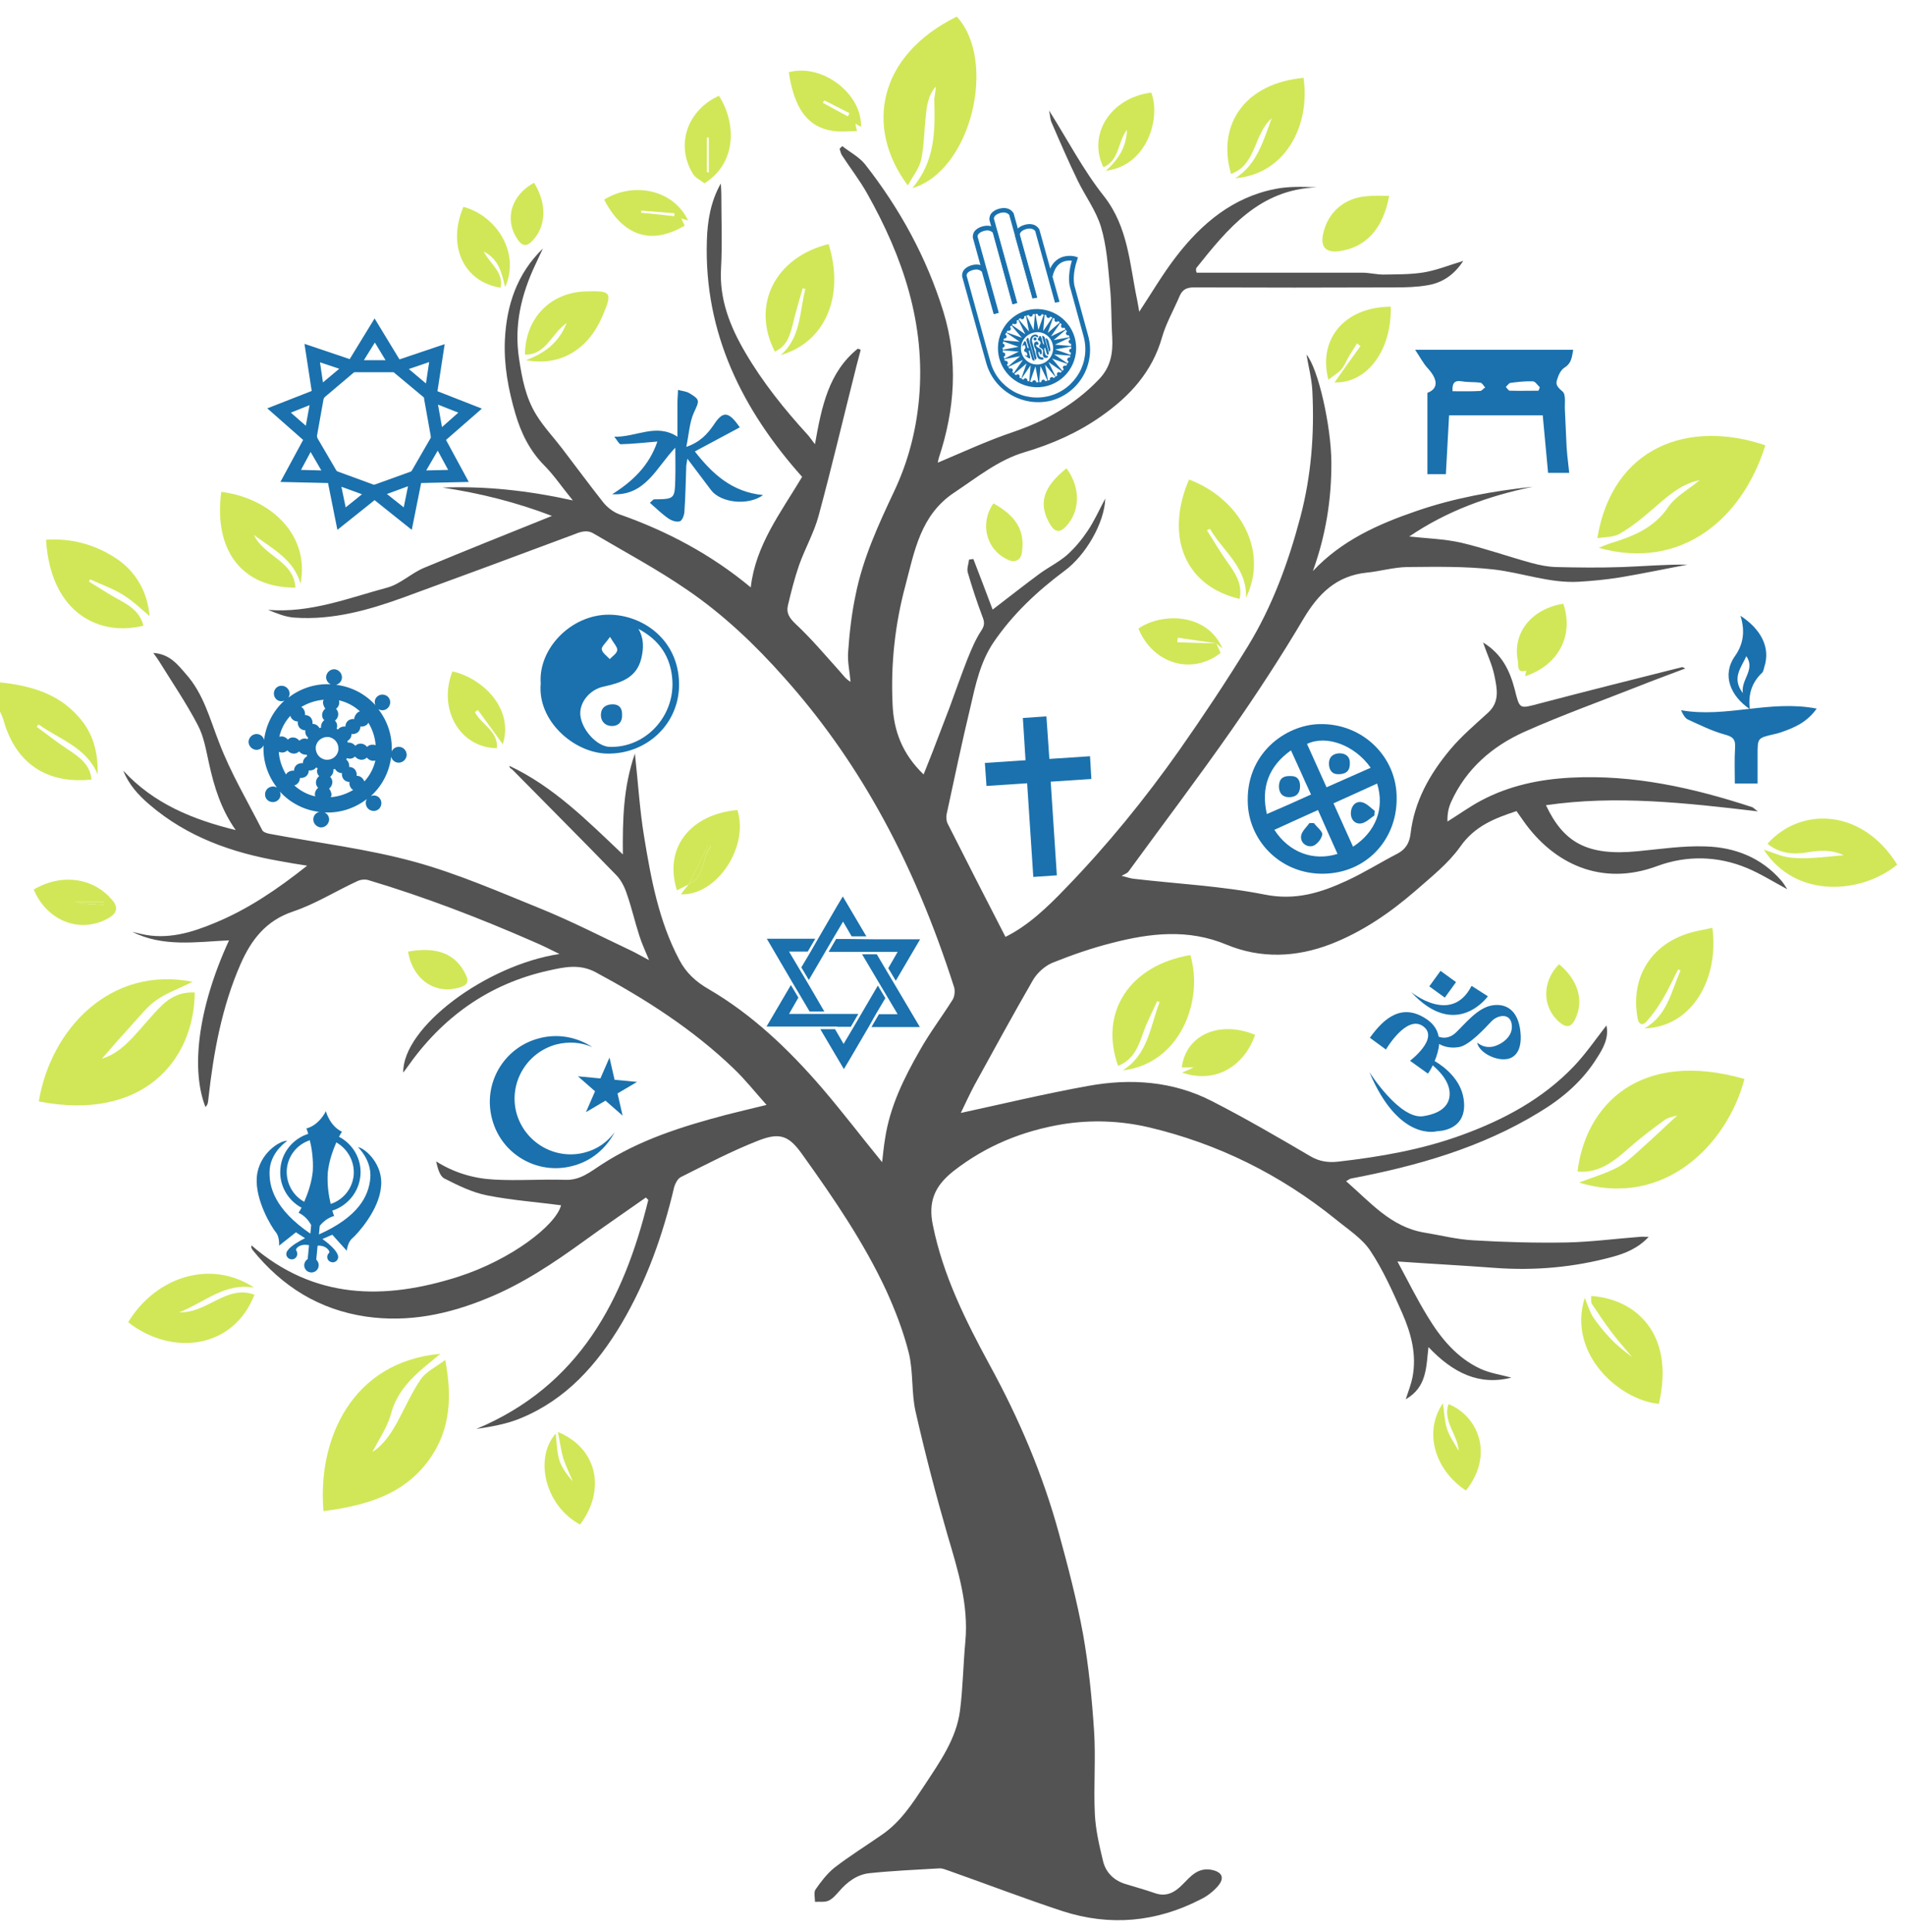 <?xml version="1.0" encoding="utf-8"?>
<!-- Generator: Adobe Illustrator 24.3.0, SVG Export Plug-In . SVG Version: 6.00 Build 0)  -->
<svg version="1.1" id="Layer_1" xmlns="http://www.w3.org/2000/svg" xmlns:xlink="http://www.w3.org/1999/xlink" x="0px" y="0px"
	 viewBox="0 0 712 722" style="enable-background:new 0 0 712 722;" xml:space="preserve">
<style type="text/css">
	.st0{fill:#535353;}
	.st1{fill:#D1E757;}
	.st2{fill:#1A71AD;}
</style>
<path class="st0" d="M447.3,101.9c20.6,0,41.2,0,61.8,0c2.7,0,5.3,0.7,8,0.7c5-0.1,10.1,0,15-0.8c4.8-0.8,9.5-2.7,14.8-4.3
	c-3.4,5.2-7.8,8.2-13.4,9.1c-4,0.7-8.2,0.8-12.2,0.8c-25,0.1-50,0.1-75,0c-2.7,0-4.3,0.7-5.4,3.2c-2.2,5.2-5.1,10.2-6.6,15.5
	c-3.7,13-12.2,22.1-22.8,29.5c-8.7,6.1-18.2,10.3-28.3,13.3c-10,2.9-18,9.5-26.6,15.2c-12.6,8.4-14.8,21.9-18.2,34.7
	c-3.9,14.5-5.5,29.3-4.8,44.3c0.4,10.1,3.7,18.7,11.6,26.3c1.6-4.1,3.2-7.9,4.6-11.7c1.7-4.4,3.4-8.8,5.1-13.3
	c2.2-6,4.3-12,6.6-17.9c1.5-3.7,3.1-7.6,5.3-10.9c1.4-2.1,1.1-3.4,0.3-5.4c-2-5.3-3.8-10.8-5.4-16.3c-0.4-1.4,0.3-3.2,0.5-4.8
	c0.5-0.1,1.1-0.1,1.6-0.2c2.3,6,4.6,11.9,7.2,18.9c6-4.6,11.6-9,17.4-13.3c3.4-2.5,7.3-4.4,10.4-7.1c2.9-2.6,5.5-5.7,7.7-9
	c2.5-3.7,4.3-7.8,6.6-12.1c-0.3,9.1-7.3,21.2-15.2,27c-10.2,7.6-19.4,16.2-26.6,26.8c-4.9,7.3-6.7,15.8-8.6,24.1
	c-3.2,13.3-6,26.7-8.9,40.1c-0.2,1.1-0.1,2.5,0.4,3.5c7.1,14.1,14.3,28.1,21.6,42.3c8.5-4.2,15.7-11.1,22.5-18.2
	c15.5-16,29.6-33.3,42.5-51.6c8.9-12.7,17.5-25.6,25.6-38.8c9.1-14.9,15.1-31.2,19.6-48.2c4.1-15.5,5.3-31.2,4.5-47.1
	c-0.2-4.5-1.4-9-2.2-13.7c4.4,5.2,9.2,26.7,9.3,40.1c0.1,14-2.1,27.5-6.9,40.8c10.7-11.4,24.3-17.5,38.6-22.4
	c14.2-4.9,28.7-7.5,43.6-9.1c-16.5,3.4-32.1,9-46.2,18.6c6.6,0.7,13.2,0.9,19.4,2.3c8.9,2.1,17.6,5.2,26.4,7.6c2.9,0.8,6,1.4,9,1.5
	c8.3,0.2,16.6,0.3,24.9,0c8.1-0.3,16.1-1,24.3-0.9c-8.5,1.6-16.9,3.4-25.4,4.8c-5,0.8-10.2,1.3-15.3,1.6
	c-10.9,0.6-21.2-3.4-31.8-4.6c-10.7-1.2-21.5-1-32.3-0.9c-5.1,0.1-10.1,1.6-15.2,2.1c-11.2,1.2-17.9,7.8-23.5,17.2
	c-8.4,14.2-17.5,28.1-26.9,41.6c-12.5,17.9-25.7,35.3-38.6,53c-0.4,0.5-1.1,0.7-2.5,1.5c2.3,0.6,3.5,1,4.6,1.1
	c16.3,1.9,32.8,2.7,48.9,5.9c11.5,2.3,21-0.7,30.7-5.2c6.5-3,12.5-6.8,18.9-10.1c3.1-1.6,4.5-4.1,4.9-7.4
	c1.4-12.2,7.2-22.4,14.9-31.6c4.2-5,9.3-9.3,14.1-13.7c4.5-4.1,3.3-9.2,2.3-14c-0.8-3.9-2.6-7.6-4.2-12.2c7.1,4.3,10,10.6,11.8,17.4
	c1.9,7.6,1.7,7.4,8.9,5.5c17.9-4.7,35.8-9.2,53.7-13.7c0.2,0,0.5,0.2,1.2,0.5c-6,2.3-11.6,4.3-17.1,6.5c-14.4,5.7-29,10.9-43.1,17.2
	c-12,5.4-21.7,13.8-27.3,26.1c-1,2.2-1.5,4.5-1.4,7.4c4.2-2.6,8.2-5.5,12.5-7.8c10.5-5.6,21.9-8,33.7-8.6c23.3-1.2,45.6,3.8,67.6,11
	c0.4,0.1,0.8,0.6,2.2,1.6c-27.1-3.2-53.1-6.1-79.2-2.3c6.5,13.7,15.1,19.1,34.3,17.2c8.4-0.8,16.9-2.1,25.3-1.8
	c10.9,0.3,20.8,4.1,28.3,12.7c0.8,0.9,1.4,1.9,2.3,3.3c-5.4-2.9-10-5.8-15-7.9c-11-4.6-22.6-4.8-33.5-0.8c-21.1,7.9-39-1-50.1-16.8
	c-0.8-1.1-1.6-2.3-2.6-3.7c-8.2,2.7-15.7,5.6-21.1,13.4c-4.5,6.3-10.9,11.3-16.8,16.5c-9.5,8.2-19.7,15.2-31.5,19.8
	c-13,5-26.2,5.5-39,0.2c-14.4-6-28.6-4.3-42.9-0.6c-7.5,1.9-15,4.5-22.2,7.4c-2.8,1.2-5.6,3.7-7.2,6.4c-7.5,13-14.7,26.2-21.9,39.3
	c-1.9,3.6-3.6,7.3-5.1,10.4c15.7-3.4,31.5-7.2,47.6-10.1c15.9-2.9,31.7-1.8,46.3,5.7c12.5,6.4,24.7,13.5,36.8,20.6
	c3.4,2,6.8,2.4,10.3,2c15.8-1.8,31.4-4.5,46.4-10c15.6-5.7,30-13.4,41.6-25.5c4.5-4.7,8.2-10.1,12.3-15.4c1,4.5-1.1,8.4-3.5,12.1
	c-5.4,8.7-13,15.2-21.7,20.4c-21.6,13.2-45.5,20-70.2,24.7c-0.6,0.1-1.1,0.6-1.9,1c9,7.8,16.7,17.1,29.2,19.2
	c6.2,1,12.3,2.6,18.5,2.9c11.6,0.7,23.2,1,34.8,0.8c9.1-0.2,18.2-1.4,27.3-2.1c0.9-0.1,1.8,0,3.3,0c-4,4.3-8.8,6.2-13.6,7.5
	c-14.4,3.9-29,5.2-43.9,4.1c-11.8-0.9-23.6-1.5-36.4-2.4c3.9,7.2,7.3,14.1,11.3,20.6c4.9,8.1,10.9,15.4,19.7,19.5
	c3.7,1.7,8,2.3,11.6,3.3c-12.1,3.1-21.9-1.8-31-11.4c-0.9,7.4-0.5,14.9-8.5,19.5c1.1-3.3,2-5.7,2.5-8.1c1.7-8.6-0.5-16.6-3.9-24.3
	c-3.5-7.9-7.1-16-11.9-23.2c-3.1-4.6-8.3-7.9-12.8-11.6c-20.8-16.8-44.2-28.4-70.2-34.5c-10.5-2.4-21.2-2.8-31.9-1.1
	c-15,2.5-28.6,8-40.8,17.5c-7.1,5.6-9.6,11.5-7.7,20.4c3.8,18.7,12.2,35.5,21.2,52.1c11,20.1,19.9,41,25.9,63
	c3.4,12.4,6.7,25,9,37.6c2.1,11.8,3.3,23.9,4.1,35.9c0.7,10.4-0.2,20.9,0.3,31.3c0.3,6,1.7,11.9,3.1,17.7c1,4,3.8,6.9,7.9,8.3
	c3.8,1.2,7.6,2.2,11.3,3.5c4.4,1.6,7.6-0.2,10.6-3.3c2.9-2.9,5.5-6.2,10.5-5.4c4,0.7,5.3,2.9,2.7,6c-1.8,2.1-4.1,3.9-6.6,5.1
	c-16.5,8.5-33.8,10.1-51.5,4.4c-14.3-4.7-28.3-10.1-42.5-15.1c-1.2-0.4-2.5-1-3.7-0.9c-8.7,0.5-17.5,0.9-26.1,1.8
	c-4.6,0.5-8.3,3.3-11.3,6.8c-1.2,1.3-2.4,2.8-4,3.5c-1.4,0.6-3.3,0.3-5,0.4c0-1.6-0.5-3.6,0.2-4.6c2-2.9,4.3-5.9,7-8.1
	c5.8-4.5,12-8.3,18-12.5c6.8-4.7,11.2-11.5,15.7-18.3c5.7-8.7,11.9-17.3,13.3-27.9c1.1-8.5,1.2-17.2,2-25.8
	c1.3-13.9-2.8-26.8-6.7-40c-4.4-15.2-8.4-30.6-11.9-46c-1.6-7.1-0.8-14.7-2.5-21.8c-2-8-5-15.8-8.4-23.3
	c-8.4-18.1-19.7-34.6-31.3-50.8c-5-7.1-8.3-8.6-16.5-5.4c-10,3.9-19.5,8.9-29.1,13.7c-1.1,0.6-2,2.3-2.4,3.6
	c-4.2,17.9-10.3,35.2-19.7,51.1c-9.1,15.3-20.6,28.3-37.5,35.3c-5.2,2.2-10.9,3.2-16.8,4.1c38.5-16.1,55.1-48.1,64.3-85.6
	c-0.3-0.3-0.6-0.6-0.9-0.9c-7.8,5.5-15.6,10.8-23.3,16.4c-11.2,8.1-22.7,15.8-35.6,21.1c-14.7,6.1-29.7,9.3-45.7,7
	c-17.6-2.6-31.4-11.3-42.4-24.9c-0.2-0.3-0.4-0.7-0.5-1c0-0.1,0-0.2,0.1-0.7c23.4,20.3,49.7,20.5,77.3,11.7
	c19.9-6.4,36.5-19.3,38.4-26.7c-9.2-1.2-18.6-1.9-27.7-3.7c-5.5-1.1-10.8-3.7-15.9-6.3c-1.8-0.9-2.5-3.9-3.1-6.4
	c6.8,4.3,14.1,6.4,21.7,6.8c8.8,0.5,17.7-0.2,26.6,0.1c5.6,0.2,9.3-3,13.5-5.7c14.3-9.3,30.3-14.3,46.6-18.6
	c4.7-1.2,9.4-2.3,15.1-3.7c-4.3-4.8-8-9.5-12.3-13.6c-15.3-14.7-33-26-51.6-36c-6-3.2-11.8-1.9-17.6-0.6c-22.5,5-39.9,17.6-53,36.4
	c-0.3,0.5-0.7,0.9-1.3,1.7c-0.2-17,31.1-40.2,58.4-44.3c-3.2-1.6-6.4-3.2-9.7-4.6c-20.1-8.8-40.6-16.7-61.7-23
	c-1.3-0.4-3-0.2-4.2,0.4c-8,3.7-15.6,8.5-23.9,11.3c-10.2,3.4-15.7,10.6-19.7,19.7c-7,16-10.1,33-12,50.2c-0.1,0.6-0.1,1.3-0.3,1.9
	c-0.1,0.5-0.5,0.9-0.8,1.3c-5.4-13.7-3.1-36.4,8.8-62.3c-12.4,0.6-24.7,2.6-36.2-3.2c1.1,0.3,2.2,0.5,3.3,0.8
	c9.8,2.3,19-0.5,27.8-4.2c12.3-5.1,23.2-12.5,34.3-21.3c-3.8-0.6-7-1.1-10.1-1.7c-17.9-3.1-34.7-9-48.8-21.1
	c-4.1-3.5-7.8-7.5-9.8-12.7c11.4,12.4,26.1,18.3,42,22.2c-5.4-7.6-8.1-16.2-10-25c-1.1-4.9-1.9-10-4.2-14.3
	c-4.3-8.2-9.6-16-14.5-23.9c-0.5-0.8-1.1-1.6-2.1-3c6.1,0.4,9.1,4.3,12.2,7.9c6.6,7.4,8.9,16.7,12.4,25.6
	c4.3,11.3,10.6,21.9,16.1,32.7c0.4,0.8,1.8,1.2,2.8,1.4c18.1,3.4,36.5,5.6,54.3,10.5c16.3,4.5,32,11.4,47.8,17.8
	c11.2,4.6,22.1,10.2,33.1,15.4c1.9,0.9,3.7,2,6.6,3.5c-1.5-3.6-2.7-6.2-3.6-9c-1.7-5.2-2.9-10.6-4.7-15.7c-0.8-2.5-2.1-5.1-3.8-6.9
	c-12.9-13.3-25.9-26.3-38.9-39.5c-0.4-0.4-1.2-0.6-1.2-1.5c16.4,7.7,28.9,20.3,42.4,33.1c-0.1-12.8,0.1-25,4.5-37.7
	c1.2,11,1.8,21,3.4,30.8c2.6,15.9,5.5,31.8,13.2,46.3c2.5,4.8,6.2,8.2,10.9,10.9c16.3,9.5,29.8,22.4,42.1,36.6
	c7.9,9.2,15.2,18.8,22.8,28.1c0.3-2.7,0.6-5.8,1.1-8.8c1.8-12,7.1-22.7,13-33c3.7-6.6,8.3-12.6,12.3-19c0.7-1.2,0.9-3.2,0.5-4.6
	c-7.4-23.1-16.6-45.5-28.5-66.6c-9.9-17.6-21.5-34-35-49.1c-10.9-12.3-22.8-23.6-36.3-32.8c-11.2-7.7-23.2-14.1-34.9-21
	c-2.6-1.6-5.1-0.6-7.6,0.4c-21.1,7.9-42.2,15.7-63.3,23.4c-13.2,4.8-26.7,8.6-40.9,7.6c-3.4-0.2-6.7-1.6-9.9-2.9
	c15.7,1.3,30-4.4,44.5-8.3c4.9-1.3,9-5.4,13.8-7.4c15.8-6.6,31.7-12.9,47.8-19.4c-13.3-5.1-26.9-8.5-40.9-10.6
	c16.1-0.6,31.9,1.1,48.7,4.8c-4.1-5-7.1-9.5-10.8-13.2c-5.4-5.5-8.6-12.1-10.7-19.3c-2.6-8.9-4.3-18-3.9-27.3
	c0.6-13.1,4.5-24.9,14.2-34.3c-1,2.1-1.9,4.1-2.9,6.2c-5.2,11.1-7.9,22.5-6,34.9c1.1,7.4,2.5,14.7,6.5,21.1
	c2.7,4.4,6.4,8.3,9.6,12.5c5.2,6.8,10.2,13.6,15.5,20.3c1.5,1.8,3.7,3.5,5.9,4.3c17.9,6.3,34.3,15,49.1,27.3
	c1.8-15.8,11.2-27.9,19.2-41.3c-22.3-25-36.7-53.7-35.6-88.3c0.2-7.2,1.4-14.6,5.2-21.3c0.1,1.3,0.2,2.7,0.2,4
	c0,9.2,0.4,18.4-0.1,27.6c-0.7,11.7,3.4,21.9,9.1,31.6c6.5,11.1,14.6,21.2,23.3,30.7c0.8,0.9,1.5,2,2.7,3.5
	c2.5-14.1,5.1-26.9,16-35.7c0.4,0.1,0.8,0.3,1.1,0.4c-0.5,2-1.1,4.1-1.6,6.1c-4.7,18.6-9.1,37.3-14.1,55.8
	c-1.7,6.4-5.1,12.3-7.3,18.5c-1.7,4.9-3,10-4.2,15.1c-0.7,2.8,0.5,4.7,2.8,6.9c5.9,5.5,11.1,11.7,16.5,17.7c1.2,1.3,2.1,2.8,4.1,4
	c-0.3-3.8-1.2-7.5-0.9-11.2c0.5-7.1,1.3-14.3,2.8-21.3c2.7-13.6,8.5-26.2,14.4-38.7c5.2-11,8.2-22.5,9.3-34.6
	c2.5-27.9-6-52.9-19.4-76.7c-2.8-5-6.4-9.6-9.5-14.4c-0.4-0.7-0.5-1.5-0.8-2.3c0.3-0.3,0.7-0.7,1-1c2.9,2.3,6.4,4.1,8.6,6.9
	c13,16.6,23,34.9,29.2,55c5.6,18.2,4.3,36.5-1.7,54.6c-0.2,0.7-0.3,1.4-0.4,1.8c9.3-3.9,18.5-8.2,28-11.4
	c12.3-4.2,23.1-10.2,32.1-19.6c4.6-4.7,5.4-9.9,5.1-15.9c-0.4-6.4-0.2-12.9-0.9-19.3c-0.7-7.4-1.2-14.9-3.3-21.9
	c-1.8-6-5.8-11.4-8.6-17.1c-3.5-7.2-6.7-14.6-9.9-22c-0.5-1.2-0.5-2.5-0.9-4.4c7,11.1,12.8,22.3,20.5,32
	c9.1,11.6,9.6,25.4,12.4,38.7c0.3,1.6,0.6,3.2,0.8,4.5c4.5-6.8,8.7-14,13.7-20.5c9.6-12.5,21.3-22.3,37.2-25.4
	c5-1,10.2-0.8,15.5-0.6c-21.5,0.8-33.3,15.4-45.1,30.2C446.9,101.2,447.1,101.5,447.3,101.9z"/>
<g>
	<path class="st1" d="M257.4,330.5c-1.5,0.7-2.9,1.5-4.4,2.2c-5.1-16.3,5.5-28.5,22.6-30c4.4,13.8-7.7,32-21.1,31.5
		C255.4,332.9,256.4,331.7,257.4,330.5c6.2-2.8,4.7-9.9,8.3-14.1c-0.3-0.2-0.7-0.4-1-0.5C262.2,320.7,259.8,325.6,257.4,330.5z"/>
	<path class="st1" d="M12.6,332.4c10.4-6.1,22.3-4.5,29.4,4c2.2,2.6,1.8,4.8-1.3,6.6C30.2,349.1,17.6,344.3,12.6,332.4z M38.7,338.2
		c0-0.4,0-0.8,0-1.3c-3.5,0-7,0-10.5,0c0,0.2,0,0.4,0,0.5C31.7,337.8,35.2,338,38.7,338.2z"/>
	<g>
		<path class="st1" d="M398.6,175c5,6.7,5.2,15.1,0.6,20.8c-2.9,3.6-4.9,3.5-7.1-0.5C388.1,188,389.9,182,398.6,175z"/>
		<path class="st1" d="M371.3,188.1c8.8,4.9,11.9,10.5,10.6,18.6c-0.4,2.6-2.6,3.7-5.1,2.5C368.5,205.5,366.1,195.5,371.3,188.1z"/>
		<g>
			<path class="st1" d="M0,255c11.2,1.2,21.6,4,29.4,12.9c5.4,6,7.3,13.2,7.1,21.5c-4.2-10.2-14.3-13.1-22.1-18.7
				c-0.2,0.3-0.5,0.6-0.7,0.9c3.9,2.8,7.6,5.8,11.6,8.4c4.2,2.8,8.4,5.6,8.9,11.3c-16.7,1.8-28.3-6.1-32.8-21.9
				c-0.3-1.2-0.9-2.4-1.4-3.5C0,262.3,0,258.7,0,255z"/>
			<path class="st1" d="M72,366.9c-4.9,2.4-9.6,4.1-13.5,6.8c-3.4,2.3-6,5.8-8.9,8.9c-3.9,4.3-7.8,8.7-11.5,13
				c5.1-1.5,9-5.1,12.6-9.1c3.3-3.6,6.4-7.5,9.9-10.9c3.3-3.2,7.4-5,12.2-4.7c-0.3,25.9-19.9,48.2-58.3,40.7
				C19,384.4,41.4,360.8,72,366.9z"/>
			<path class="st1" d="M597,201.1c5.7-34.3,34.2-44.4,62.8-34.7c-8.5,27.4-31.4,47-62.3,38.3c1.9-0.7,3.2-1.3,4.5-1.7
				c8.4-2.6,16.1-5.6,21.5-13.5c2.7-4,7.5-6.5,11.8-10.1c-7.6,1.6-12.6,6.6-18,11.2c-3.7,3.2-7.5,6.3-11.7,8.7
				C603.4,200.8,600.2,200.6,597,201.1z"/>
			<path class="st1" d="M590.2,441.9c4.9-1.9,9.9-3.3,14.4-5.7c3.4-1.8,6.3-4.7,9.2-7.3c4.5-4,8.8-8.1,13.1-12.1
				c-1.3,0.5-3.3,0.7-4.7,1.7c-4.7,3.4-9.3,6.9-13.6,10.7c-5.5,4.9-11.1,9.3-19,8.6c3-24.9,23.3-45.8,62.4-34.6
				C645.6,427.6,622,451.7,590.2,441.9z"/>
			<path class="st1" d="M139.2,542.6c4.3-2.8,7-7,9.4-11.4c2.9-5.3,5.3-10.9,8.7-15.8c1.9-2.8,5.4-4.4,9.1-7.2
				c2.6,13.6,1.9,25.5-5.2,36.1c-9.5,14.2-24.4,18.3-40.3,20.4c-2.3-26.7,10.5-55.8,43.7-58.8c-2.3,1.9-4,3.3-5.7,4.7
				c-5.7,4.8-10.6,9.9-12.7,17.5C144.9,533.1,141.7,537.7,139.2,542.6z"/>
			<path class="st1" d="M341,70.3c8.6-10.2,8.5-21.5,8.2-32.9c0-1.6,0.6-3.2,0.5-5c-2.8,3.2-3.3,7.1-3.7,11.1
				c-0.6,5.4-0.6,10.9-1.7,16.1c-0.7,3.3-3.1,6.2-5,9.7C323.2,47.8,328,20.8,357.6,6.2C372.8,22.7,363,63.9,341,70.3z"/>
			<path class="st1" d="M417.9,398.3c-7.2-20.1,4.4-37.6,27-41.4c5.1,17.2-4,40.7-25.3,43.1c9.5-5.9,10.3-16.4,13.8-25.5
				c-0.3-0.1-0.6-0.3-0.9-0.4c-1.7,3.8-3.7,7.6-5.1,11.5C425.6,390.7,423.9,395.9,417.9,398.3z"/>
			<path class="st1" d="M689.1,319.6c-4.3-2.1-8.9-1.9-13.5-1.1c-5.4,0.9-10.5,0.5-15-3.2c12.3-13.8,35.3-13.4,48.5,7.8
				c-13.1,10.8-37.8,13.1-49.9-5.6c3.2,1,6,2.3,8.8,2.8c3.1,0.5,6.4,0.5,9.5,0.3C681.3,320.4,685.2,319.9,689.1,319.6z"/>
			<path class="st1" d="M55.9,230.2c-2.7-2.2-6-5.5-9.9-7.9c-3.8-2.4-8.2-3.9-12.3-5.8c-0.2,0.3-0.4,0.6-0.5,0.8
				c3.3,2,6.5,4.1,9.8,6c4.6,2.5,9.2,4.8,10.6,10.5c-15.5,4-34.6-3.7-36.4-32.1c9.3-0.6,17.7,1.6,25.5,6.5
				C51.3,213.6,55.2,221.9,55.9,230.2z"/>
			<path class="st1" d="M95,481.2c-10.9-2-18.4,5.4-28,9.2c10.5,0.4,17.5-10.4,28.1-6.6c-7.8,20.2-30.7,23.2-47.2,10.3
				C58.6,476.6,79.3,470.7,95,481.2z"/>
			<path class="st1" d="M451.1,198.2c2.5,3.9,4.9,8,7.6,11.8c3,4.2,5.8,8.3,4.6,13.8c-21.2-5-27.7-24.2-18.9-44.6
				c18,6.7,30.2,25.7,21.3,44.2c0.5-11.3-8.6-17.4-13.5-25.8C451.8,197.8,451.4,198,451.1,198.2z"/>
			<path class="st1" d="M592.3,485c1.2,2.9,1.9,5.3,3.2,7.3c2,2.9,4.3,5.7,6.7,8.2c2.3,2.4,5,4.5,7.8,6.6c-2.5-3-5.2-6-7.6-9.2
				c-2.6-3.4-5-7-7.4-10.6c-0.5-0.7-0.2-2-0.3-3c16.2,1,31.5,13.7,25.3,40.3C605.6,523.3,585.7,506.2,592.3,485z"/>
			<path class="st1" d="M112.3,218.1c-2.5-9-10.3-12.9-17.4-18.2c3.7,8,15,9.7,15.5,19.7c-20,0-30.6-13.9-27.7-35.8
				C101.5,186.2,115.9,200.3,112.3,218.1z"/>
			<path class="st1" d="M640,346.7c2.6,19-7.6,37.1-25.4,37.6c8.6-4.8,10-13.8,13.5-21.6c-0.3-0.2-0.6-0.3-0.9-0.5
				c-1.8,3.6-3.5,7.3-5.5,10.7c-1.8,3.1-3.8,6-6.2,8.7c-1.6,1.9-3.1,1.3-3.5-1.4c-2.7-15.3,5.5-28,20.7-31.9
				C635,347.7,637.5,347.3,640,346.7z"/>
			<path class="st1" d="M487.2,29.1c2.6,18-6.9,36-25.5,37.5c8.1-5.2,10.4-13.8,13.6-22.4c-6.8,5.9-5.6,17.3-15.2,20.8
				C454.6,45.9,466,31,487.2,29.1z"/>
			<path class="st1" d="M291.8,132.7c7.6-6.6,7-16.2,9.2-24.7c-0.3-0.1-0.7-0.2-1-0.3c-1.3,4.6-2.7,9.2-3.8,13.9
				c-1.4,5.5-2.9,8-6.6,9.8c-9-17.6,0.3-35.3,20.1-40.2C315.7,110.6,308.6,127.8,291.8,132.7z"/>
			<path class="st1" d="M196.2,132.5c0.1-13.5,9.4-23.2,22.7-23.6c9.7-0.3,10.1,0.3,6.2,9.4c-5.3,12.3-15.7,18.7-28.5,16.3
				c7.1-2.7,12.2-6.5,15.2-13.9C206,124.7,204.1,132.7,196.2,132.5z"/>
			<path class="st1" d="M519.8,114.6c0.4,16.2-8.8,28.7-21,28.3c3-4.3,6.3-8.9,9.7-13.6c-0.4-0.3-0.9-0.6-1.3-1c-1,1.6-2,3.2-3,4.8
				c-1,1.7-1.7,3.6-2.9,5c-1.3,1.4-3.1,2.4-4.8,3.8C492.5,126.8,502.5,114.7,519.8,114.6z"/>
			<path class="st1" d="M208.5,535.1c15,6.2,17.9,21.9,8.3,34.6c-12.8-6.8-17.4-24.5-9.1-34c0.4,3.3,0.4,6.7,1.3,9.8
				c0.9,2.9,2.9,5.6,5.1,8.1c-1.2-2.9-2.6-5.7-3.6-8.7C209.7,542,209.3,539,208.5,535.1z"/>
			<path class="st1" d="M169.1,250.9c11.3,2.5,23.1,14,18.8,27.2c-2.9-4.1-6.1-8.4-9.3-12.8c-0.4,0.3-0.7,0.5-1.1,0.8
				c2.4,4.7,8.8,7.1,8.2,13.5C171.7,279.4,163.6,264.8,169.1,250.9z"/>
			<path class="st1" d="M188.8,107.3c-1.3-5.3-2.3-10.4-8-13.3c2.4,4.7,7.5,7.7,6.3,13.5c-13.8-2.1-20.1-15.7-13.9-30.2
				C185.6,80.6,194.5,94.5,188.8,107.3z"/>
			<path class="st1" d="M321.8,47.4c-0.7-0.4-1.3-0.7-2.1-1.2c0.2,0.9,0.3,1.6,0.6,2.8c-3.1,0-6.1,0.4-9.1-0.1
				c-9.3-1.4-14.3-8.2-16.4-21.9C307.2,23.6,322.2,34.9,321.8,47.4z M308.1,37.5c-0.2,0.3-0.4,0.6-0.6,0.9c3.1,1.7,6.2,3.4,9.4,5.1
				c0.2-0.4,0.4-0.8,0.6-1.2C314.4,40.7,311.2,39.1,308.1,37.5z"/>
			<path class="st1" d="M430.3,34.6c3.7,10-1.9,27.5-17,29.2c4.9-4.3,7.7-9.1,7.9-15.3c-3.5,4.4-2.7,11.4-8.8,14
				C406.4,50.1,415.2,36.5,430.3,34.6z"/>
			<path class="st1" d="M268.7,35.8c6.4,9.9,6.9,25-5.4,32.7c-1.4-1.1-3.4-2-4.3-3.5C252.4,54.2,256.8,41.2,268.7,35.8z M264.2,64.3
				c0.2,0.1,0.5,0.1,0.7,0.2c0-4.4,0-8.7,0-13.1c-0.2,0-0.5,0-0.7,0C264.2,55.7,264.2,60,264.2,64.3z"/>
			<path class="st1" d="M547.9,557c-11.9-7.9-15.8-22.2-8.6-32.6c0.5,3.4,0.6,6.6,1.5,9.5c0.9,2.8,2.7,5.3,4.4,8.3
				c-0.4-6.3-6.1-11.1-3.8-17.5C552,528.9,558.8,543.2,547.9,557z"/>
			<path class="st1" d="M454.6,240.4c0.5,1.2,1.1,2.4,1.6,3.6c-10.7,8.4-25.3,4.1-30.7-9.1c8.2-5.8,25.4-6.3,31.4,7.4
				C456.1,241.7,455.3,241.1,454.6,240.4c-4.8-0.7-9.6-1.4-14.4-2.1c-0.1,0.6-0.1,1.1-0.2,1.7C444.9,240.2,449.7,240.3,454.6,240.4z
				"/>
			<path class="st1" d="M257.2,82.4c-1.1-0.3-1.7-0.5-2.6-0.8c0.5,1.1,0.9,1.9,1.3,2.7c-12.4,7.4-23,4-30.1-9.7
				C236.2,68.1,251.3,70.3,257.2,82.4z M252,80.8c0-0.4,0.1-0.7,0.1-1.1c-4.1-0.3-8.2-0.7-12.4-1c0,0.3-0.1,0.5-0.1,0.8
				C243.8,79.9,247.9,80.3,252,80.8z"/>
			<path class="st1" d="M519.2,73.2c-2.3,12.5-8.9,19.5-19.1,20.7c-4.6,0.5-6.6-1.7-5.6-6.4c1.7-8.2,8.1-13.7,16.6-14.2
				C513.7,73,516.3,73.2,519.2,73.2z"/>
			<path class="st1" d="M584.3,225.6c4,11.9-1.8,23-14.3,27.1c0.2-0.8,0.3-1.4,0.4-2.1c-3.7,1.1-2.8-2.1-3.1-3.6
				C565.2,236.5,572.4,227.5,584.3,225.6z"/>
			<path class="st1" d="M446.2,398.9c-2,0-3.2,0-4.5,0c1.5-12.2,14.1-17.7,27.4-12.2c-3.8,11.1-14.3,18.6-27.3,14.1
				C443.2,400.2,444.3,399.7,446.2,398.9z"/>
			<path class="st1" d="M152.5,355.6c11.1-2,18.1,1,21.7,8.9c1.2,2.5,0.2,3.7-2.1,4.4C162.8,371.9,154.3,366.2,152.5,355.6z"/>
			<path class="st1" d="M582.7,360.3c7.2,6,9.4,13.7,6,20.6c-1.4,2.9-3.1,3.3-5.6,1.3C576.4,376.7,576.1,367,582.7,360.3z"/>
			<path class="st1" d="M199.6,68.3c4.7,7.5,4.6,15.6,0,21c-2.7,3.2-4.5,3-6.7-0.7C188.6,81.4,191.3,72.8,199.6,68.3z"/>
			<path class="st1" d="M257.4,330.5c2.4-4.9,4.8-9.8,7.3-14.7c0.3,0.2,0.7,0.4,1,0.5C262.1,320.6,263.6,327.7,257.4,330.5
				C257.3,330.4,257.4,330.5,257.4,330.5z"/>
			<path class="st1" d="M38.7,338.2c-3.5-0.2-7-0.5-10.5-0.7c0-0.2,0-0.4,0-0.5c3.5,0,7,0,10.5,0C38.7,337.4,38.7,337.8,38.7,338.2z
				"/>
		</g>
	</g>
</g>
<g>
	<g>
		<path class="st2" d="M371.5,117.3l-7.9-28.5l0,0c0-0.1-0.1-0.9,0.3-1.8c0.4-0.9,1.5-1.9,3.3-2.4c1.9-0.5,3.3-0.2,4.2,0.4
			c0.9,0.6,1.2,1.3,1.3,1.4l0,0.1l7.4,26.7l-1.7,0.5L371.1,87c0,0,0-0.1-0.1-0.1c-0.1-0.1-0.3-0.3-0.5-0.4c-0.5-0.3-1.3-0.6-2.8-0.2
			c-1.3,0.4-1.8,0.9-2.1,1.3c-0.2,0.4-0.3,0.7-0.2,0.9l7.9,28.4L371.5,117.3L371.5,117.3z"/>
		<path class="st2" d="M385.9,111.5l-8.7-31.2c0,0,0-0.1-0.1-0.1c-0.1-0.1-0.3-0.3-0.5-0.4c-0.5-0.3-1.3-0.6-2.8-0.2
			c-1.3,0.4-1.8,0.9-2.1,1.3c-0.2,0.4-0.3,0.8-0.2,0.9l8.7,31.4l-1.7,0.5l-8.7-31.5l0,0c0-0.1-0.1-0.9,0.3-1.8s1.5-1.9,3.3-2.4
			c1.9-0.5,3.3-0.2,4.2,0.4c0.9,0.6,1.2,1.3,1.3,1.4l0,0.1l8.7,31.4L385.9,111.5L385.9,111.5z"/>
		<path class="st2" d="M394.3,113.1l-7.4-26.8c0,0,0-0.1-0.1-0.1c-0.1-0.1-0.3-0.3-0.5-0.4c-0.5-0.3-1.3-0.6-2.8-0.2
			c-1.3,0.4-1.8,0.9-2.1,1.3c-0.2,0.4-0.3,0.8-0.2,0.9l6.4,23.2l-1.7,0.5l-6.5-23.3l0,0c0-0.1-0.1-0.9,0.3-1.8
			c0.4-0.9,1.5-1.9,3.3-2.4c1.9-0.5,3.3-0.2,4.2,0.4c0.9,0.6,1.2,1.3,1.3,1.4l0,0.1l7.5,26.9L394.3,113.1z"/>
		<path class="st2" d="M368.6,135.6l-0.9-3.2l-8.1-29.1l0,0c0-0.1-0.1-0.9,0.3-1.8c0.4-0.9,1.5-1.9,3.3-2.4c1.9-0.5,3.3-0.2,4.2,0.4
			c0.9,0.6,1.2,1.3,1.3,1.3l0,0.1l4.4,16l-1.7,0.5l-4.4-15.8c0,0,0-0.1-0.1-0.1c-0.1-0.1-0.3-0.3-0.5-0.4c-0.5-0.3-1.3-0.6-2.8-0.2
			c-1.3,0.4-1.9,0.9-2.1,1.3c-0.3,0.4-0.2,0.8-0.2,0.9l8,29l0.9,3.2c1.3,4.8,4.5,8.6,8.5,10.9c4,2.3,8.9,3,13.7,1.7
			c4.8-1.3,8.6-4.5,10.9-8.5c2.3-4,3-8.9,1.7-13.7l-5.2-18.9c0-0.1-0.9-3.6,0.8-9.4c0,0-0.1,0-0.1,0c-0.7-0.1-1.6,0-2.5,0.2
			c-1.8,0.5-3.7,1.8-4.6,5.7l-1.7-0.4c0.9-4.4,3.5-6.4,5.8-7c2.4-0.6,4.4-0.1,4.5,0l0.9,0.3l-0.3,0.9c-1.8,5.3-1.2,8.6-1.1,9.3
			c0,0.1,0,0.1,0,0.1l5.2,18.9c2.9,10.5-3.2,21.4-13.8,24.3C382.4,152.3,371.5,146.1,368.6,135.6"/>
		<path class="st2" d="M383.6,127l0.9,3.1c-0.3,0-0.5-0.2-0.5-0.2s-0.2-1-0.5-1.9c-0.3-0.9-0.6-0.5-0.8-0.2
			c-0.2,0.3-0.6,1.4-0.6,1.4c-0.2,0.6,0.2,0,0.5-0.2c0.3-0.3,0.5,0.2,0.6,0.5c0.1,0.2,0.1,0.7-0.2,0.9c-0.1,0.1-0.2,0.2-0.2,0.3
			c0,0.1,0,0.2,0,0.4c0,0.1,0.1,0.2,0.2,0.3c0.1,0.1,0.2,0.1,0.3,0.1c0.3,0,0.5,0.5,0.6,0.7c0.1,0.3,0.2,0.8-0.3,0.7
			c-0.4-0.1-1-0.3-0.5,0c0,0,1,0.7,1.3,0.9c0.3,0.2,0.9,0.3,0.6-0.6c-0.2-0.9-0.5-1.9-0.5-1.9s0-0.3,0.3-0.4l0,0l1,3.5
			c0,0,1.1,1,0.8,0l-2.2-7.9C384.1,125.6,383.6,127,383.6,127 M400.3,129.3l-6-0.5l5.4-2.6c0,0,0.1,0.2,0.3,0.7
			c-0.4,0.1-0.7,0.5-0.6,0.9c0.1,0.4,0.5,0.7,0.9,0.6C400.3,129,400.3,129.3,400.3,129.3 M400.4,130.3c-0.4,0-0.8,0.3-0.8,0.7
			c0,0.4,0.3,0.8,0.7,0.8c-0.1,0.5-0.2,0.8-0.2,0.8l-5.7-2l5.9-1.1C400.3,129.5,400.4,129.8,400.4,130.3 M399.9,133.6
			c-0.4-0.1-0.8,0.1-1,0.5c-0.1,0.4,0.1,0.8,0.5,1c-0.2,0.5-0.4,0.7-0.4,0.7l-5-3.4l6,0.5C400,132.9,400,133.1,399.9,133.6
			 M398.5,136.7c-0.4-0.2-0.8-0.1-1.1,0.2s-0.1,0.8,0.2,1.1c-0.3,0.4-0.5,0.6-0.5,0.6l-3.9-4.6l5.7,2
			C398.9,136,398.8,136.2,398.5,136.7 M396.4,139.3c-0.3-0.3-0.8-0.3-1.1-0.1c-0.3,0.3-0.4,0.8-0.1,1.1c-0.4,0.3-0.7,0.4-0.7,0.4
			l-2.6-5.4l4.9,3.4C396.9,138.7,396.8,138.9,396.4,139.3 M393.8,141.3c-0.2-0.4-0.7-0.5-1-0.3c-0.4,0.2-0.5,0.6-0.4,1
			c-0.5,0.2-0.7,0.2-0.7,0.2l-1.1-5.9l3.9,4.6C394.4,140.8,394.2,141,393.8,141.3 M390.7,142.5c-0.1-0.4-0.5-0.7-0.9-0.6
			c-0.4,0.1-0.7,0.5-0.6,0.9c-0.5,0-0.8,0-0.8,0l0.5-6l2.6,5.4C391.4,142.2,391.1,142.4,390.7,142.5 M387.3,142.9
			c0-0.4-0.3-0.8-0.7-0.8c-0.4,0-0.8,0.3-0.8,0.7c-0.5-0.1-0.8-0.2-0.8-0.2l2-5.7l1.1,5.9C388.1,142.8,387.8,142.9,387.3,142.9
			 M384,142.4c0.1-0.4-0.1-0.8-0.5-1s-0.8,0.1-1,0.5c-0.5-0.2-0.7-0.4-0.7-0.4l3.4-5l-0.5,6C384.8,142.5,384.5,142.5,384,142.4
			 M381,141.1c0.2-0.4,0.1-0.8-0.2-1.1c-0.3-0.2-0.8-0.1-1.1,0.2c-0.4-0.3-0.6-0.5-0.6-0.5l4.6-3.9l-2,5.7
			C381.7,141.4,381.4,141.3,381,141.1 M378.3,139c0.3-0.3,0.3-0.8,0.1-1.1c-0.3-0.3-0.8-0.4-1.1-0.1c-0.3-0.4-0.4-0.7-0.4-0.7
			l5.4-2.6l-3.4,4.9C378.9,139.5,378.7,139.3,378.3,139 M376.3,136.3c0.4-0.2,0.5-0.7,0.3-1c-0.2-0.4-0.6-0.6-1-0.4
			c-0.2-0.5-0.2-0.7-0.2-0.7l5.9-1.1l-4.6,3.9C376.8,136.9,376.6,136.7,376.3,136.3 M374.8,131.7c0-0.5,0-0.8,0-0.8l6,0.5l-5.4,2.6
			c0,0-0.1-0.2-0.3-0.7c0.4-0.1,0.7-0.5,0.6-0.9C375.6,131.9,375.3,131.6,374.8,131.7 M374.7,129.9c0.4,0,0.8-0.3,0.8-0.7
			c0-0.4-0.3-0.8-0.7-0.8c0.1-0.5,0.2-0.8,0.2-0.8l5.7,2l-5.9,1.1C374.8,130.6,374.8,130.4,374.7,129.9 M375.2,126.5
			c0.4,0.1,0.8-0.1,1-0.5c0.1-0.4-0.1-0.8-0.5-1c0.2-0.5,0.4-0.7,0.4-0.7l5,3.4l-6-0.5C375.1,127.3,375.1,127,375.2,126.5
			 M376.6,123.5c0.4,0.2,0.8,0.1,1.1-0.2c0.2-0.3,0.1-0.8-0.2-1.1c0.3-0.4,0.5-0.6,0.5-0.6l3.9,4.6l-5.7-2
			C376.2,124.2,376.3,123.9,376.6,123.5 M378.7,120.9c0.3,0.3,0.8,0.3,1.1,0.1c0.3-0.3,0.4-0.8,0.1-1.1c0.4-0.3,0.7-0.4,0.7-0.4
			l2.6,5.4l-4.9-3.4C378.2,121.5,378.3,121.2,378.7,120.9 M381.4,118.9c0.2,0.4,0.7,0.5,1,0.3c0.4-0.2,0.5-0.6,0.4-1
			c0.5-0.2,0.7-0.2,0.7-0.2l1.1,5.9l-3.9-4.6C380.7,119.3,380.9,119.1,381.4,118.9 M384.5,117.7c0.1,0.4,0.5,0.7,0.9,0.6
			c0.4-0.1,0.7-0.5,0.6-0.9c0.5,0,0.8,0,0.8,0l-0.5,6l-2.6-5.4C383.7,117.9,384,117.8,384.5,117.7 M387.8,117.3
			c0,0.4,0.3,0.8,0.7,0.8c0.4,0,0.8-0.3,0.8-0.7c0.5,0.1,0.8,0.2,0.8,0.2l-2,5.7l-1.1-5.9C387,117.3,387.3,117.3,387.8,117.3
			 M391.1,117.8c-0.1,0.4,0.1,0.8,0.5,1c0.4,0.1,0.8-0.1,1-0.5c0.5,0.2,0.7,0.4,0.7,0.4l-3.4,5l0.5-6
			C390.3,117.6,390.6,117.7,391.1,117.8 M393.4,128.5c0.9,3.2-1,6.6-4.2,7.5c-3.2,0.9-6.5-1-7.4-4.2c-0.9-3.2,1-6.5,4.2-7.4
			C389.2,123.4,392.5,125.2,393.4,128.5 M394.2,119.1c-0.2,0.4-0.1,0.8,0.2,1.1c0.3,0.2,0.8,0.1,1.1-0.2c0.4,0.3,0.6,0.5,0.6,0.5
			l-4.5,3.9l2-5.7C393.5,118.8,393.7,118.9,394.2,119.1 M396.8,121.2c-0.3,0.3-0.3,0.8-0.1,1.1c0.3,0.3,0.8,0.4,1.1,0.1
			c0.3,0.4,0.4,0.7,0.4,0.7l-5.4,2.6l3.4-4.9C396.2,120.7,396.4,120.8,396.8,121.2 M398.8,123.9c-0.4,0.2-0.5,0.7-0.3,1
			c0.2,0.4,0.6,0.5,1,0.4c0.2,0.5,0.2,0.7,0.2,0.7l-5.9,1.1l4.6-3.9C398.3,123.3,398.5,123.5,398.8,123.9 M383.7,116
			c-7.8,2.2-12.3,10.2-10.2,18c2.2,7.8,10.2,12.3,18,10.2c7.8-2.2,12.3-10.2,10.2-18C399.5,118.4,391.4,113.9,383.7,116
			 M390.8,126.7l1.2,4.4c0,0,0.2,0.5,0.4,0.2c0.2-0.4,0.2-1,0.1-1.2l-0.1-0.5l-0.4-1.6l-0.1-0.5c-0.1-0.2-0.3-0.8-0.7-1
			C390.7,126.1,390.8,126.7,390.8,126.7 M385.7,127.5c0,0-0.1-0.5,0.2-1.2c0.3-0.5,0.8-0.7,1.2-0.6c0.4,0.2,0.6,0.5,0.9,0.2
			c0,0,0.1-0.3-0.1-0.5c-0.3-0.2-0.7-0.6-1.5-0.3c-0.8,0.2-1,0.7-1.2,1.1c-0.2,0.4-0.4,1.2-0.2,1.7l0.2,0.8l1.4,5.2
			c0,0,0.2,0.8,0.5,0.4c0.4-0.3,0.3-0.6,0.3-0.6l-1.4-5.2l0,0L385.7,127.5L385.7,127.5z M389.6,126.2l0.7,2.6
			c-0.2-0.1-0.4-0.3-0.6-0.7c-0.2-0.8-0.2-1-0.3-1.5c-0.2-0.5-0.4-1.1-0.7-1.1c-0.3,0.1-0.3,0.3-0.4,0.6c-0.2,0.3-0.5,0.4-0.4,0.8
			c0.1,0.4,0.9,0.4,1,1.1c0.2,0.6-0.6,1.1-0.5,1.5c0.1,0.5,1.2,0.6,1.4,1.4s-0.2,1.3,0,2c0.2,0.7,0.7,1,1.4,0.8
			c0.6-0.2,0.6-0.3,0.5-0.5c-0.1-0.4-0.8-0.1-1-0.8c-0.2-0.7-0.7-2.3-0.1-2.5l0,0l0.6,2.1c0,0,0.3,1,0.6,0.5
			c0.3-0.5,0.2-0.7,0.2-0.7l-1.6-5.8c0,0-0.1-0.2-0.6-0.5C389.3,125.3,389.6,126.2,389.6,126.2 M386.7,126.1
			c-0.3,0.1-0.5,0.4-0.4,0.7c0.1,0.3,0.4,0.5,0.7,0.4c0.3-0.1,0.5-0.4,0.4-0.7C387.3,126.2,387,126,386.7,126.1 M389.1,132.4
			c0.3-0.1,0.4-0.6,0.2-1.4c-0.1-0.5-0.6-0.7-1-0.9c-0.3-0.2-0.9-0.5-1-0.8c-0.1-0.4,0-0.7,0.2-0.5c0.1,0.2,0.9,0.1,0.6-0.6
			c-0.3-0.7-0.7-0.6-1-0.5c-0.4,0.1-0.5,0.4-0.6,0.8c0,0.2-0.1,1.1,0.4,1.7c0.5,0.6,0.1,0.9,0.4,2c0.4,1.4,0.7,1.8,1.2,2
			c0.3,0.1,0.9,0.2,0.9,0.2s0.6,0,0.6-0.2c0.1-0.2,0-0.5-0.3-0.6s-1-0.1-1.2-0.5c-0.2-0.4-0.7-1.5-0.3-1.6s0.4,0.3,0.4,0.5
			C388.6,132.1,388.7,132.5,389.1,132.4"/>
	</g>
	<path class="st2" d="M557.7,375.7c-5.5,0.9-10.2,7-13.6,10.2c-2.6,2.4-5,2-6.4,1.5c-0.4-2.3-1.6-4.4-4-6.2
		c-9.5-6.8-16.4-0.8-21.7,6.6l6,4.4c0,0,7.7-13.2,13.9-8.7c6.2,4.5-4.9,12.9-4.9,12.9l6.7,4.8c0,0,0.9-1.2,1.8-3.1
		c3.6,3.1,5.7,6.2,6.2,9.2c0.6,3.7-0.8,8.4-9.7,9.8c-8.9,1.4-20.2-16.5-20.2-16.5c11.1,26.4,25.4,22.1,25.4,22.1s11.8,0.1,9.8-12.3
		c-1.1-6.8-6.7-11.5-10.8-13.9c0.8-1.9,1.5-4.1,1.7-6.4c1.6,1,4.2,1.7,7.3,1.2c4-0.6,10-7.3,12.3-9.7c2.1-2.2,6.8-3.3,7.5,1.1
		c0.8,5-4.5,7.9-7,8.4s-4.4-0.3-5.9-1.5c0.6,3.6,6.9,7,11.4,6.1c3-0.6,5.8-3.6,4.6-11.4C566.8,376.5,561.9,375,557.7,375.7
		 M556.1,372.3l-6.1-3.9c-7.5,14.8-22.6,2.3-22.6,2.3C544.2,389,556.1,372.3,556.1,372.3 M544.2,367l-5.8-4.2l-4.2,5.8l5.8,4.2
		L544.2,367z"/>
	<polygon class="st2" points="407.4,282.6 392.2,283.6 391.1,267.7 382.3,268.3 383.3,284.1 368.1,285.1 368.7,293.7 383.9,292.7 
		386.2,327.7 395,327.1 392.7,292.1 407.9,291.1 	"/>
	<g>
		<g>
			<path class="st2" d="M218.5,430.7c-11.1,2.9-22.5-3.8-25.5-14.9c-2.9-11.1,3.8-22.5,14.9-25.5c4.7-1.2,9.4-0.8,13.5,1
				c-5.6-3.7-12.8-5.2-19.9-3.3c-13.2,3.4-21.1,16.9-17.6,30.1c3.4,13.2,16.9,21.1,30.1,17.6c7.1-1.8,12.6-6.6,15.7-12.6
				C227,426.8,223.2,429.5,218.5,430.7"/>
		</g>
		<polygon class="st2" points="227.8,395.2 229.7,403.5 238.1,404.3 230.8,408.6 232.7,416.9 226.3,411.3 219,415.6 222.4,407.8 
			216,402.2 224.4,403 		"/>
	</g>
	<g>
		<path class="st2" d="M107.2,436.9c0.5-5.2,4-9.3,8.6-10.8c0.7,2.9,1.4,7.1,1.1,11.7c-0.5,4.6-2,8.5-3.2,11.3
			C109.5,446.8,106.8,442.1,107.2,436.9 M132.2,439.1c-0.5,5.2-4,9.3-8.6,10.8c-0.7-2.9-1.4-7.1-1.1-11.7c0.5-4.6,2-8.5,3.2-11.3
			C129.9,429.3,132.6,434,132.2,439.1 M133.8,428.7c0,0,5.2,4.8,4.6,11.6c-0.6,6.6-4.4,14.4-19.2,21l0.3-3.2
			c1.2-1.5,3.1-3.1,5.4-3.7c0,0,0,0,0,0c0,0,0,0,0,0c0-0.1-0.1-0.1-0.1-0.2c-0.1-0.3-0.4-1-0.6-1.8c5.6-1.8,9.9-6.8,10.5-13
			c0.6-6.2-2.8-11.9-8-14.6c0.4-0.8,0.8-1.4,1-1.7c0-0.1,0.1-0.1,0.1-0.2c0,0,0,0,0,0c0,0,0,0,0,0c-4.4-2-6-7.4-6-7.7l0,0l0,0l0,0
			l0,0c-0.1,0.3-2.6,5.3-7.3,6.5c0,0,0,0,0,0c0,0,0,0,0,0c0,0.1,0.1,0.2,0.1,0.2c0.1,0.3,0.4,1,0.6,1.8c-5.6,1.8-9.9,6.8-10.4,13
			c-0.6,6.2,2.8,11.9,7.9,14.6c-0.4,0.8-0.8,1.4-1,1.7c0,0.1-0.1,0.1-0.1,0.2c0,0,0,0,0,0c0,0,0,0,0,0c2.2,1,3.8,2.9,4.7,4.6
			L116,461c-13.3-9.1-15.7-17.5-15.2-24.1c0.6-6.7,6.6-10.6,6.6-10.6c-2.7-0.2-10.6,4.7-11.4,13.4c-0.8,8.7,5.6,19,7.1,20.8
			c1.5,1.8,1.2,5,1.2,5l6.3-5l3.4,2.2c-1.8,0.9-5.3,2.8-6.5,4.6c-0.3,0.3-0.4,0.7-0.5,1.1c-0.1,1.1,0.7,2.1,1.9,2.2
			c1.1,0.1,2.1-0.7,2.2-1.9c0-0.5-0.1-1.1-0.4-1.4c-0.1-0.3-0.1-0.9,1.1-1.6c1.4-0.8,3-0.5,3.7-0.4l-0.5,5.2
			c-0.7,0.4-1.2,1.2-1.3,2.1c-0.1,1.5,1,2.8,2.5,2.9c1.5,0.1,2.8-1,2.9-2.5c0.1-0.9-0.3-1.7-0.9-2.3l0.5-5.2c0.7-0.1,2.3,0,3.5,1
			c1,0.9,1,1.5,0.8,1.7c-0.4,0.3-0.6,0.8-0.7,1.3c-0.1,1.1,0.7,2.1,1.9,2.2c1.1,0.1,2.1-0.7,2.2-1.9c0-0.4-0.1-0.8-0.3-1.2
			c-0.9-2-4-4.5-5.6-5.6l3.7-1.6l5.4,6c0,0,0.3-3.2,2.1-4.7c1.8-1.5,10-10.5,10.7-19.2C143.4,435.3,136.5,429,133.8,428.7"/>
	</g>
	<g>
		<path class="st2" d="M139.5,278.3c-0.9-0.1-1.7,0.2-2.3,0.8c-0.5-0.6-1.2-1.1-2.1-1.2c-0.9-0.1-1.7,0.2-2.3,0.8
			c-0.5-0.6-1.2-1.1-2.1-1.2c-0.2,0-0.5,0-0.7,0c-0.1-0.2-0.1-0.4-0.2-0.6c0.2-0.1,0.4-0.2,0.6-0.4c0.7-0.6,1-1.4,1-2.2
			c0.8,0.1,1.6-0.1,2.3-0.6c0.7-0.6,1-1.4,1-2.2c0.8,0.1,1.6-0.1,2.3-0.6c0.3-0.2,0.5-0.5,0.7-0.8c1.5,2.5,2.5,5.4,2.7,8.4
			C140.2,278.4,139.9,278.3,139.5,278.3 M135.5,290.9c-0.6-0.7-1.4-1-2.2-1c0.1-0.8-0.1-1.6-0.6-2.3c-0.6-0.7-1.4-1-2.2-1
			c0.1-0.8-0.1-1.6-0.6-2.3c-0.2-0.2-0.4-0.3-0.5-0.5c0.1-0.2,0.2-0.3,0.3-0.5c0.2,0.1,0.5,0.1,0.7,0.2c0.9,0.1,1.7-0.2,2.3-0.8
			c0.5,0.6,1.2,1.1,2.1,1.2c0.9,0.1,1.7-0.2,2.3-0.8c0.5,0.6,1.2,1.1,2.1,1.2c0.4,0,0.7,0,1.1-0.1c-0.7,3-2.1,5.6-4.1,7.8
			C135.9,291.5,135.8,291.2,135.5,290.9 M123,294.7c0.6-0.5,1.1-1.2,1.2-2.1c0.1-0.9-0.2-1.7-0.8-2.3c0.6-0.5,1.1-1.2,1.2-2.1
			c0-0.2,0-0.5,0-0.7c0.2,0,0.4-0.1,0.6-0.2c0.1,0.2,0.2,0.4,0.4,0.6c0.6,0.7,1.4,1,2.2,1c-0.1,0.8,0.1,1.6,0.6,2.3
			c0.6,0.7,1.4,1,2.2,1c-0.1,0.8,0.1,1.6,0.6,2.3c0.2,0.3,0.5,0.5,0.8,0.7c-2.5,1.5-5.4,2.5-8.4,2.7c0.2-0.3,0.3-0.7,0.3-1
			C123.8,296.1,123.5,295.3,123,294.7 M111.1,292.9c0.7-0.6,1-1.4,1-2.2c0.8,0.1,1.6-0.1,2.3-0.6c0.7-0.6,1-1.4,1-2.2
			c0.8,0.1,1.6-0.1,2.3-0.6c0.2-0.2,0.3-0.4,0.5-0.5c0.2,0.1,0.3,0.2,0.5,0.3c-0.1,0.2-0.1,0.5-0.2,0.7c-0.1,0.9,0.2,1.7,0.8,2.2
			c-0.6,0.5-1.1,1.2-1.2,2.1s0.2,1.7,0.8,2.3c-0.6,0.5-1.1,1.2-1.2,2.1c0,0.4,0,0.7,0.1,1.1c-3-0.7-5.6-2.1-7.8-4.1
			C110.5,293.3,110.9,293.2,111.1,292.9 M105.1,281.2c0.9,0.1,1.7-0.2,2.3-0.8c0.5,0.6,1.2,1.1,2.1,1.2c0.9,0.1,1.7-0.2,2.3-0.8
			c0.5,0.6,1.2,1.1,2.1,1.2c0.2,0,0.5,0,0.7,0c0.1,0.2,0.1,0.4,0.2,0.6c-0.2,0.1-0.4,0.2-0.6,0.4c-0.7,0.6-1,1.4-1,2.2
			c-0.8-0.1-1.6,0.1-2.3,0.6c-0.7,0.6-1,1.4-1,2.2c-0.8-0.1-1.6,0.1-2.3,0.6c-0.3,0.2-0.5,0.5-0.7,0.8c-1.5-2.5-2.5-5.4-2.7-8.4
			C104.4,281,104.7,281.1,105.1,281.2 M109.1,268.6c0.6,0.7,1.4,1,2.2,1c-0.1,0.8,0.1,1.6,0.6,2.3c0.6,0.7,1.4,1,2.2,1
			c-0.1,0.8,0.1,1.6,0.6,2.3c0.2,0.2,0.4,0.3,0.5,0.5c-0.1,0.2-0.2,0.3-0.3,0.5c-0.2-0.1-0.5-0.1-0.7-0.2c-0.9-0.1-1.7,0.2-2.3,0.8
			c-0.5-0.6-1.2-1.1-2.1-1.2c-0.9-0.1-1.7,0.2-2.2,0.8c-0.5-0.6-1.2-1.1-2.1-1.2c-0.4,0-0.7,0-1.1,0.1c0.7-3,2.1-5.6,4.1-7.8
			C108.7,268,108.8,268.3,109.1,268.6 M121.6,264.8c-0.6,0.5-1.1,1.2-1.2,2.1c-0.1,0.9,0.2,1.7,0.8,2.2c-0.6,0.5-1.1,1.2-1.2,2.1
			c0,0.2,0,0.5,0,0.7c-0.2,0-0.4,0.1-0.6,0.2c-0.1-0.2-0.2-0.4-0.4-0.6c-0.6-0.7-1.4-1-2.2-1c0.1-0.8-0.1-1.6-0.6-2.3
			c-0.6-0.7-1.4-1-2.2-1c0.1-0.8-0.1-1.6-0.6-2.3c-0.2-0.3-0.5-0.5-0.8-0.7c2.5-1.5,5.4-2.5,8.4-2.7c-0.2,0.3-0.3,0.7-0.3,1
			C120.8,263.4,121.1,264.2,121.6,264.8 M121.9,283.9c-2.3-0.2-4-2.2-3.9-4.6c0.2-2.3,2.2-4,4.6-3.9c2.3,0.2,4,2.2,3.9,4.6
			C126.3,282.4,124.3,284.1,121.9,283.9 M132.4,268.7c-0.8-0.1-1.6,0.1-2.3,0.6c-0.7,0.6-1,1.4-1,2.2c-0.8-0.1-1.6,0.1-2.3,0.6
			c-0.2,0.2-0.3,0.4-0.5,0.5c-0.2-0.1-0.3-0.2-0.5-0.3c0.1-0.2,0.1-0.5,0.2-0.7c0.1-0.9-0.2-1.7-0.8-2.3c0.6-0.5,1.1-1.2,1.2-2.1
			s-0.2-1.7-0.8-2.3c0.6-0.5,1.1-1.2,1.2-2.1c0-0.4,0-0.7-0.1-1.1c3,0.7,5.6,2.1,7.8,4.1c-0.3,0.1-0.6,0.3-0.9,0.5
			C132.8,267.1,132.4,267.9,132.4,268.7 M149.3,279.1c-1.3-0.1-2.4,0.6-2.9,1.7c0.3-5.9-1.6-11.4-5-15.8c1,0.6,2.4,0.6,3.4-0.3
			c1.2-1,1.4-2.9,0.4-4.1s-2.9-1.4-4.1-0.4c-1,0.8-1.3,2.1-0.8,3.3c-3.7-4.1-8.9-6.9-14.7-7.6c1.2-0.3,2.1-1.3,2.2-2.6
			c0.1-1.6-1.1-3-2.7-3.2c-1.6-0.1-3,1.1-3.2,2.7c-0.1,1.3,0.6,2.4,1.7,2.9c-5.9-0.3-11.4,1.6-15.8,5c0.6-1,0.6-2.4-0.3-3.4
			c-1-1.2-2.9-1.4-4.1-0.4c-1.2,1-1.4,2.9-0.4,4.1c0.8,1,2.1,1.3,3.3,0.8c-4.1,3.7-6.9,8.9-7.6,14.7c-0.3-1.2-1.3-2.1-2.6-2.2
			c-1.6-0.1-3,1.1-3.2,2.7c-0.1,1.6,1.1,3,2.7,3.2c1.3,0.1,2.4-0.6,2.9-1.7c-0.3,5.9,1.6,11.4,5,15.8c-1-0.6-2.4-0.5-3.4,0.3
			c-1.2,1-1.4,2.9-0.4,4.1s2.9,1.4,4.1,0.4c1-0.8,1.3-2.1,0.8-3.3c3.7,4.1,8.9,6.9,14.7,7.6c-1.2,0.3-2.1,1.3-2.2,2.6
			c-0.1,1.6,1.1,3,2.7,3.2c1.6,0.1,3-1.1,3.2-2.7c0.1-1.3-0.6-2.4-1.7-2.9c5.9,0.3,11.4-1.6,15.8-5c-0.6,1-0.5,2.4,0.3,3.4
			c1,1.2,2.9,1.4,4.1,0.4c1.2-1,1.4-2.9,0.4-4.1c-0.8-1-2.1-1.3-3.3-0.8c4.1-3.7,6.9-8.9,7.6-14.7c0.3,1.2,1.3,2.1,2.6,2.2
			c1.6,0.1,3-1.1,3.2-2.7C152.1,280.7,150.9,279.2,149.3,279.1"/>
	</g>
	<g>
		<path class="st2" d="M167.5,175.6l-8.2,0.2l4.3-7.4L167.5,175.6z M144.6,184.6l7.9-2.9l-1.6,7.9L144.6,184.6z M127.6,181.9
			l7.7,2.8l-6.1,4.9L127.6,181.9z M116.1,168.9l4,6.9l-7.6-0.2L116.1,168.9z M108.7,154.2l7-2.8l-1.4,7.7L108.7,154.2z M126.8,137.8
			l-6.1,5.1l-1.1-7.5L126.8,137.8z M144.1,134.6h-8.1l4.1-6.6L144.1,134.6z M159.2,143.3l-6.4-5.4l7.6-2.6L159.2,143.3z M161,163.6
			l-7.1,12.3l-0.2,0.2l-0.1,0.1l-13.3,4.8l0,0c-0.3,0.1-0.2,0-0.4,0.1l-0.3,0l-13.1-4.8l-0.5-0.2l-0.3-0.3l-6.9-11.8l-0.3-0.7l0-0.6
			l2.4-13.4l0.2-0.6l0.5-0.5l10.4-8.8l0.4-0.3l0.7,0h13.8l0.4,0.1l0.3,0.3l10.8,9l0.1,0.2l0,0.3l2.5,14l0,0.2L161,163.6z
			 M165.2,159.6l-1.5-8.4l7.6,3L165.2,159.6z M180.1,152.7l-16.6-6.5l2.7-17.6l-16.9,5.7L140,119l-9.3,15.2l-16.9-5.7l2.7,17.6
			l-16.6,6.5l13.4,11.8l-8.5,15.7l17.8,0.4l3.5,17.5l13.9-11.1l13.9,11.1l3.5-17.5l17.8-0.4l-8.5-15.7L180.1,152.7z"/>
	</g>
	<path class="st2" d="M312.9,383.7h5.1l2.8-4.8h-10.5l0,0h-8.6l0,0h-6.8l3.5-6.1l-2.8-4.7l-9.1,15.5h17.7H312.9z M296.2,367.2
		l2.8,4.7v0l3.6,6.1h5.5l-5.3-9.1l-0.3-0.5l-0.7-1.2l-2.8-4.7l0,0l-4.1-6.9h7l2.8-4.8h-18.1L296.2,367.2L296.2,367.2z M327.4,378.9
		l3.5-5.9l-2.8-4.7l-6.2,10.6h0l-2.8,4.8h0l-3.8,6.4l-3.2-5.5h-5.5l8.8,14.9l2.1-3.5l6.2-10.6l0.7-1.2l0.3-0.5L327.4,378.9z
		 M317.9,350.9h-5.4l-2.8,4.8h12.1l0,0h5.5l0,0h8.2l-3.5,6.1l2.8,4.7l9.1-15.5h-17.3v0L317.9,350.9L317.9,350.9z M334.1,367.4
		L334.1,367.4l-2.8-4.7v0l-3.6-6.1h-5.5l6.4,10.8l0,0l2.8,4.7l0,0l4.1,6.9h-7l-2.8,4.8h18.1L334.1,367.4z M303,355.6l-3.5,5.9
		l2.8,4.7l6.2-10.6h0l2.8-4.8h0l3.8-6.4l3.2,5.5h5.5l-8.8-14.9l-2.1,3.5l-7.2,12.4l0,0L303,355.6L303,355.6z"/>
</g>
<g>
	<path class="st2" d="M586.5,176.7c-2.9,0-5.2,0-7.9,0c-0.7-7.2-1.3-14.4-2-21.5c-11.6,0-23.2,0-35,0c-0.4,7.5-0.8,14.6-1.2,22
		c-2.6,0-5,0-6.9,0c0-10.1,0-20.2,0-30.4c4-1.5,4.1-4.8,0.2-9.1c-1.7-1.8-2.9-4.2-4.8-7c20.3,0,39.5,0,59.1,0
		c-0.5,2.3-0.4,4.9-3.3,6.7c-1.4,0.9-2.3,2.9-2.8,4.7c-0.6,1.8,0.5,2.8,2.1,4.2c1.4,1.2,0.7,4.7,0.9,7.2c0.2,3.6,0.3,7.3,0.5,10.9
		C585.5,168.3,586,172.3,586.5,176.7z M575,146c0.2-0.4,0.4-0.9,0.5-1.3c-0.9-0.8-1.7-2.2-2.6-2.2c-2.8-0.1-5.6,0.2-8.4,0.6
		c-0.6,0.1-1.1,1-1.7,1.5c0.5,0.5,1,1.4,1.5,1.4C567.9,146.1,571.4,146,575,146z M542.9,146.2c3.5,0,6.9,0.1,10.3-0.1
		c0.6,0,1.2-0.9,1.9-1.3c-0.6-0.6-1.1-1.7-1.8-1.8c-2.3-0.3-4.6-0.1-6.9-0.5C543.5,142,542.7,143.3,542.9,146.2z"/>
	<path class="st2" d="M522,298.6c0,15.2-11.3,27.7-27.4,27.9c-15.5,0.2-27.3-11.6-28.2-25.6c-1.2-19.3,14.2-30,26.6-30.3
		C509.3,270.1,522.3,283,522,298.6z M512.3,286.9c-5.9-8.4-16.5-12.4-23.8-8.9c2.4,5.3,4.8,10.6,7.3,16.2
		C501.5,291.7,506.9,289.3,512.3,286.9z M499.9,319.1c-2.4-5.4-4.8-10.7-7.3-16.4c-5.5,2.5-10.9,4.9-16.3,7.4
		C481.8,318.6,490.9,321.9,499.9,319.1z M490,296.9c-1.5-3.2-2.7-5.9-3.9-8.6c-1.2-2.6-2.4-5.2-3.6-7.9c-8.3,5.9-11.3,13.9-9,23.8
		C478.9,301.9,484.3,299.5,490,296.9z M505.7,316.4c8.5-5.5,11.9-14.3,9-23.6c-5.4,2.5-10.8,4.9-16.3,7.4
		C501,305.9,503.3,311.2,505.7,316.4z"/>
	<path class="st2" d="M202.1,255.4c-1-12.9,11.3-25.8,25.6-25.7c12.5,0.1,25.9,9.3,26.1,25.8c0.2,15.1-12.3,26.6-27.3,26.1
		C214.2,281.1,200.8,269.2,202.1,255.4z M238.6,235c2.1,3.5,2,7.2,1.1,11c-1.8,7.5-7.9,9.2-14.2,10.6c-5.1,1.1-9,5.9-8.6,10.6
		c0.5,5.5,6.2,11.8,11,11.9c13.2,0.4,24.2-11.2,23.4-24.8C250.8,245.5,246.4,239.1,238.6,235z M228,238c-1.6,2.3-3.2,3.6-3.1,4.6
		c0.2,1.4,1.9,2.5,3,3.7c1-1.1,2.7-2.1,2.8-3.4C230.8,241.8,229.4,240.4,228,238z"/>
	<path class="st2" d="M245.7,165c-4.9,0.4-9.3,0.9-13.7,1c-0.6,0-1.3-1.4-2.4-2.8c8.3,0.2,15.6-5.2,23.6,0c0-4.4,0-8.6,0-12.9
		c0-1.5,0.2-3.1,0.2-4.6c1.4,0.4,3,0.5,4.2,1.2c4.2,2.5,3.8,2.8,1.7,7.4c-1.6,3.6-1.8,7.9-2.8,12.7c5.2-1.8,7.9-4.8,10.3-8.3
		c3.4-5.2,5.5-5.1,9.7,1c-5.6,3-11.2,6-16.8,9c6.4,8.2,13.8,15.2,25.5,16.3c-5.6,4.1-15.8,2.9-19.4-1.8c-2.9-3.8-5.7-7.6-8.9-11.8
		c-0.1,1-0.3,1.8-0.4,2.5c-0.2,5.8-0.3,11.6-0.7,17.4c-0.1,1.3-0.8,3.2-1.7,3.5c-1.2,0.4-3-0.2-4.2-1c-2.5-1.7-4.7-3.9-7-5.9
		c1.1-1,1.3-1.3,1.5-1.3c7.8-0.1,7.8-0.1,8-7.9c0.1-3.6,0-7.2,0-11.4c-7,7.2-11.1,18.1-23.6,17.4C236.4,179.9,242.6,174.1,245.7,165
		z"/>
	<path class="st2" d="M679,264.8c-3.7,5.2-8.5,7.2-13.5,8.9c-0.8,0.3-1.7,0.5-2.6,0.7c-6,1.4-6,1.4-6,7.6c0,3.5,0,7,0,10.8
		c-2.8,0-5.4,0-8.5,0c0-4.5-0.2-9,0.1-13.5c0.2-3.4-1.2-4.1-4.2-4.9c-4.6-1.3-9-3.5-13.4-5.5c-1.1-0.5-1.9-1.9-2.6-3.5
		C645.1,268.4,661.5,261.4,679,264.8z"/>
	<path class="st2" d="M654,265c-7.2-4.9-10.6-12.7-5.5-19.9c3.1-4.4,3.8-9.3,2-15c7.8,5.1,11.3,12,8.9,19.2
		c-0.2,0.7-0.3,1.6-0.8,2.1C654.9,254.9,653.3,259.2,654,265z M651.4,259c-0.8-5.1,4.8-8.7,1.3-13.8
		C650.8,249.5,647.1,253.4,651.4,259z"/>
	<path class="st2" d="M500,289.3c-2,0-3.3-1.4-3.3-4c0-2.5,1.6-3.7,3.9-3.8c2.3,0,4,1.2,3.9,3.7C504.6,287.5,503.6,289.4,500,289.3z
		"/>
	<path class="st2" d="M491.1,307.6c1.1,1.5,3.3,3.1,3.1,4.3c-0.3,1.7-2.2,4-3.8,4.3c-2.1,0.4-4.5-1.3-4.1-3.9c0.3-1.7,2-3.2,3.1-4.7
		C489.9,307.5,490.5,307.6,491.1,307.6z"/>
	<path class="st2" d="M482.2,290c2.6-0.1,3.7,1.3,3.7,3.8c0,2.6-1.4,4.1-4.1,4.1c-2.4,0-3.7-1.4-3.8-3.9
		C478,291.1,479.5,289.9,482.2,290z"/>
	<path class="st2" d="M513.7,304.7c-1.6,1.1-3.2,2.7-4.9,3c-2.5,0.4-4.1-1.7-3.9-4.1c0.1-2.2,1.6-4.4,4.2-3.8
		c1.7,0.4,3.2,2.1,4.7,3.2C513.7,303.6,513.7,304.2,513.7,304.7z"/>
	<path class="st2" d="M232.5,267.2c0.1,2.8-1.6,4.2-4,4.1c-2.3-0.1-4-1.7-3.9-4.3c0.1-2.7,2-3.8,4.4-3.8
		C231.5,263.2,232.6,264.7,232.5,267.2z"/>
</g>
</svg>
